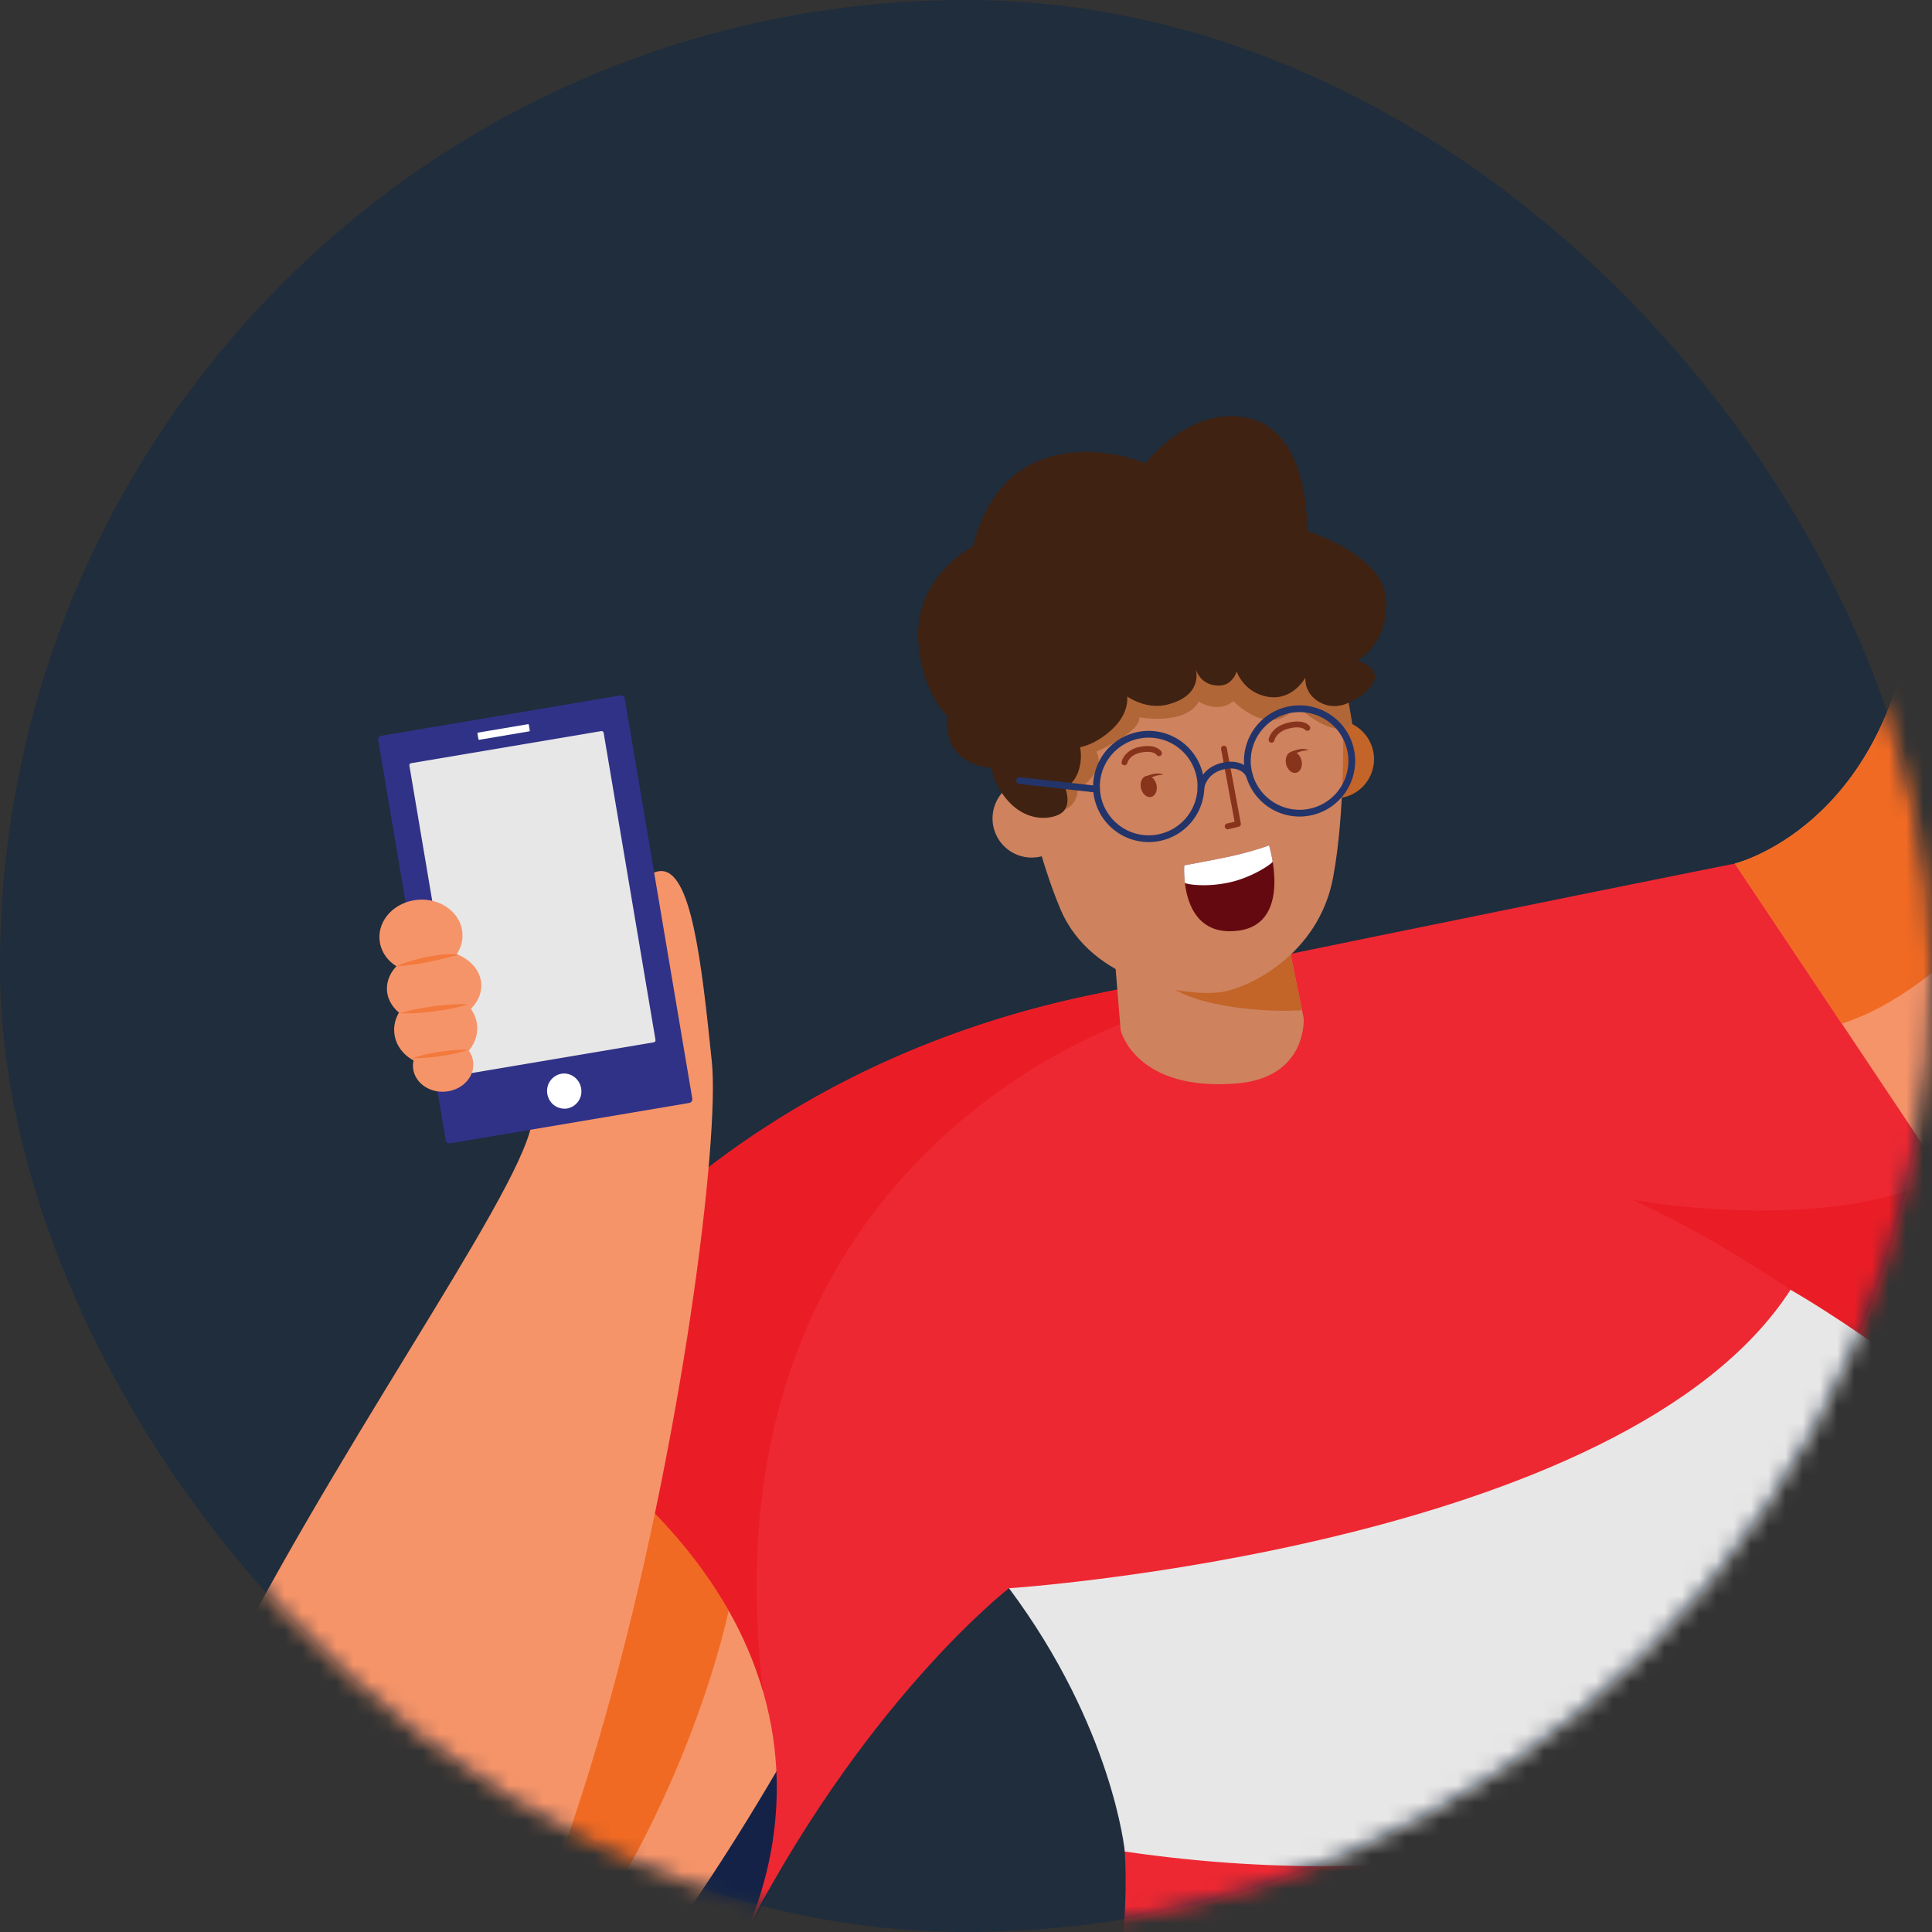 <svg width="112" height="112" xmlns="http://www.w3.org/2000/svg" xmlns:xlink="http://www.w3.org/1999/xlink"><rect width="100%" height="100%" fill="#333333" stroke="none"/><defs><rect id="a" x="0" y="0" width="112" height="112" rx="56"/><path id="c" d="M.04.04h78.947v41.44H.039z"/></defs><g fill="none" fill-rule="evenodd"><mask id="b" fill="#fff"><use xlink:href="#a"/></mask><use fill="#1F2D3D" xlink:href="#a"/><g mask="url(#b)"><g transform="translate(59.7 101.003)"><mask id="d" fill="#fff"><use xlink:href="#c"/></mask><path d="M13.593 21.94s-6.777 6.1-6.438 20.33C7.494 56.503.039 71.41.039 71.41s16.264-11.859 38.966 7.115l2.71-15.924 5.083 15.924s23.718-.339 32.189-20.668c0 0-11.414-25.7-16.52-49.808C57.362-16.06 13.593 21.94 13.593 21.94" fill="#1C4588" mask="url(#d)"/></g><path d="M42.7 113.072c-1.86 2.625-8.889.946-6.57-12.197 2.152-12.196 10.35-10.595 11.08-7.472.73 3.122-.645 14.217-4.51 19.669" fill="#142248"/><path d="M11.762 126.941c10.7 4.586 21.613-4.41 33.246-24.248 11.632-19.837-3.009-29.21-12.366-19.51s-28.31 40.575-20.88 43.758" fill="#F69469"/><path d="M42.243 93.361s-3.475 17.166-16.483 28.229c-13.01 11.063 12.35-34.553 12.35-34.553s2.843 3.657 4.133 6.324" fill="#F16A23"/><path d="M100.573 50.062s17.059 2.452 21.594 23.616l-13.425 4.65s18.664 10.911 21.823 31.585c0 0-6.03 12.922-23.833 16.942-17.803 4.02-39.338-7.951-48.24 5.213 0 0 15.22-25.104 0-39.996 0 0-8.613 6.643-15.792 21 0 0 10.624-17.516-13.495-32.16 0 0 9.188-18.09 34.17-23.258 24.98-5.169 37.198-7.592 37.198-7.592" fill="#ED2832"/><path d="M63.374 57.654c-24.98 5.169-34.17 23.258-34.17 23.258 9.355 5.68 13.482 11.79 15.032 17.144-3.717-31.183 21.64-39.011 21.64-39.011a12.553 12.553 0 0 0 1.349-2.187l-3.85.796" fill="#EA1D26"/><path d="M41.268 61.57c.905 8.814-8.508 70.498-26.818 66.264-25.659-5.934 17.215-57.198 16.41-63.326-.494-3.767-5.317-5.753-5.459-10.009-.142-4.255 1.53-10.813 2.474-10.813.945 0 .42 6.613.42 6.613s1.995-7.977 3.36-7.977c1.364 0 .21 6.507.21 6.507s2.938-5.877 4.408-5.038c1.47.84-3.254 9.552-2.52 11.861.735 2.31 2.966 3.549 3.386 1.135.42-2.415-.645-6.185 1.14-6.29 1.784-.105 2.38 5.152 2.989 11.074" fill="#F69469"/><path d="M122.167 73.678c-.988-4.612-2.5-8.234-4.259-11.079-3.763 10.695-23.313 6.936-23.313 6.936 7.346 3.358 14.147 8.793 14.147 8.793l13.425-4.65z" fill="#EA1D26"/><path d="m39.953 63.94-13.86 2.339a.22.22 0 0 1-.253-.18l-3.916-23.194a.22.22 0 0 1 .18-.253l13.86-2.34a.22.22 0 0 1 .253.18l3.916 23.194a.22.22 0 0 1-.18.253" fill="#303287"/><path d="m37.9 60.424-11.022 1.86a.121.121 0 0 1-.14-.1l-3.005-17.8a.122.122 0 0 1 .1-.141l11.021-1.86a.122.122 0 0 1 .14.099l3.005 17.802a.122.122 0 0 1-.1.14" fill="#E8E7E7"/><path d="m30.691 42.395-2.922.494-.032-.024-.061-.36.023-.032 2.922-.494.032.024.061.36-.023.032m2.997 20.693a1.007 1.007 0 0 1-.808 1.172 1.007 1.007 0 0 1-1.149-.841 1.007 1.007 0 0 1 .809-1.172c.54-.091 1.054.285 1.148.841" fill="#FFF"/><path d="M24.235 52.161c1.328-.105 2.48.756 2.573 1.924.093 1.169-.908 2.2-2.236 2.307-1.328.105-2.48-.756-2.572-1.924-.093-1.168.908-2.2 2.235-2.307" fill="#F69469"/><path d="M24.998 55.104c1.508-.12 2.806.73 2.9 1.898.092 1.169-1.055 2.213-2.563 2.333-1.509.12-2.806-.73-2.9-1.898-.093-1.168 1.055-2.213 2.563-2.333" fill="#F69469"/><path d="M25.09 57.542c1.327-.106 2.48.755 2.572 1.923.093 1.169-.908 2.2-2.236 2.307-1.328.105-2.479-.756-2.572-1.924-.093-1.168.908-2.2 2.236-2.306" fill="#F69469"/><path d="M25.568 60.209c.964-.077 1.801.55 1.869 1.398.067.848-.66 1.6-1.625 1.676-.964.077-1.801-.55-1.869-1.398-.067-.849.66-1.6 1.625-1.676" fill="#F69469"/><path d="M22.988 56.01s.214-.095.543-.21a11.59 11.59 0 0 1 1.228-.329c.455-.08.914-.15 1.265-.156a2.5 2.5 0 0 1 .585.04s-.228.037-.561.132c-.333.09-.78.186-1.229.286-.452.08-.905.162-1.25.195-.346.034-.581.042-.581.042m.202 2.728s.242-.076.608-.166c.366-.09.859-.17 1.35-.245.496-.054.99-.104 1.365-.11.374-.008.626.005.626.005s-.242.077-.608.167c-.366.09-.858.17-1.35.245-.496.053-.99.103-1.365.11-.375.007-.626-.006-.626-.006m.721 2.603s.198-.068.498-.149c.299-.08.703-.154 1.108-.224.407-.052.814-.1 1.124-.11.31-.011.517-.004.517-.004s-.197.068-.497.149c-.3.081-.704.154-1.108.224-.407.052-.815.1-1.124.11-.31.011-.518.004-.518.004" fill="#F3793D"/><path d="M58.493 92.072s35.657-2.347 45.305-17.302c0 0 11.93 6.723 18.725 16.401 0 0-20.967 21.489-57.316 16.164 0 0-.694-7.201-6.714-15.263" fill="#E8E7E7"/><path d="M110.915 35.349c-1.637 12.597-10.342 14.713-10.342 14.713l15.12 22.632s16.132-6.778 17.838-27.495c1.875-22.757-18.89-43.828-28.32-55.21-2.126-2.565-4.293-5.246-5.762-10.09-.983-3.245-.99-5.267-2.304-5.36-1.314-.093-1.024 3.847-1.024 3.847s-.71-6.44-2.425-6.19c-1.633.24-.643 7.856-.643 7.856s-3.256-7.002-4.779-6.577c-1.523.425 1.074 7.645 1.074 7.645s-3.11-5.723-4.552-4.74c-1.441.981 2.413 10.7 2.413 10.7-1.412-.485-5.216-.377-5.024 1.22.193 1.598 10.889 4.93 12.507 6.787 4.902 5.622 17.398 31.219 16.223 40.262" fill="#F69469"/><path d="M94.692-4.914C99.594.71 112.09 26.306 110.915 35.35c-1.637 12.597-10.342 14.713-10.342 14.713l6.2 9.28c1.457-.47 2.995-1.28 4.622-2.484 21.967-16.267-4.953-52.648-16.703-61.772" fill="#F16A23"/><path d="M62.077 47.35a2.27 2.27 0 1 1-4.538.093 2.27 2.27 0 0 1 4.538-.094" fill="#CE825E"/><path d="M79.653 43.96a2.269 2.269 0 1 1-4.537.095 2.269 2.269 0 0 1 4.537-.095" fill="#C36428"/><path d="m64.625 55.582.34 4.138s.842 3.568 6.73 3.088c4.106-.334 3.882-3.77 3.882-3.77l-1.307-6.41-9.645 2.954z" fill="#CE825E"/><path d="m75.48 58.56-1.017-4.988-6.65 3.593s.975.902 4.21 1.282c1.51.177 2.658.17 3.456.113" fill="#C36428"/><path d="M72.018 30.86c-2.93-.215-7.204-.719-10.518 1.706-3.082 2.254-3.683 5.013-3.683 5.013s1.394 9.787 3.66 15.133c1.814 4.276 7.244 5.04 9.226 4.815 1.547-.176 5.744-2.118 6.584-6.686.688-3.739.59-8.303.573-11.114-.015-2.27-.702-4.497-2.043-6.328-.942-1.285-2.212-2.421-3.799-2.538" fill="#CE825E"/><path d="M61.145 47.02s1.229.094 1.326-1.195c0 0 1.693-1.138 1.087-2.256 0 0 2.566-1.101 2.49-1.986 0 0 2.703.49 3.441-.91 0 0 1.114.724 2.01-.03 0 0 2.197 2.301 3.672.25 0 0 2.04 2.049 3.23 1.096l-.669-3.878-8.63-2.89-6.731.144-3.477 4.796 2.251 6.858z" fill="#B16637"/><path d="M74.555 44.296c.079.335.343.559.59.501.247-.058.384-.376.306-.71-.078-.335-.342-.56-.59-.501-.247.057-.384.376-.306.71" fill="#88341C"/><path d="M74.79 43.611s.288-.14.583-.183a.885.885 0 0 1 .502.065s-.25.003-.453.063a2.32 2.32 0 0 0-.38.153l-.252-.098zm-8.645 2.087c.078.334.342.559.589.501.247-.058.384-.376.306-.71-.078-.335-.342-.56-.59-.501-.247.057-.384.376-.305.71" fill="#88341C"/><path d="M66.37 45.034s.29-.14.585-.183a.887.887 0 0 1 .501.064s-.25.004-.453.063c-.204.06-.38.154-.38.154l-.252-.098zm-1.17-.669c-.016 0-.032 0-.049-.004a.169.169 0 0 1-.13-.199c.007-.028.158-.7 1.09-.873.92-.172 1.197.247 1.226.296a.169.169 0 0 1-.288.176c-.008-.012-.203-.266-.877-.14-.7.13-.815.593-.82.613a.171.171 0 0 1-.153.13m8.547-1.311a.168.168 0 0 1-.2-.192c.006-.029.128-.71 1.088-.955.952-.246 1.263.153 1.295.199a.169.169 0 0 1-.272.2c-.01-.012-.236-.251-.94-.072-.736.189-.833.664-.837.684a.171.171 0 0 1-.134.136m-2.56 5.02a.169.169 0 0 1-.054-.333l.438-.102-.783-4.21a.169.169 0 0 1 .135-.197.174.174 0 0 1 .197.135l.813 4.369a.168.168 0 0 1-.127.195l-.595.14a.211.211 0 0 1-.024.003" fill="#88341C"/><path d="M61.392 43.198s1.02.602 2.568-.502c2.493-1.78.874-3.65.874-3.65s6.186-1.537 9.19-.654c1.58.465 3.905 1.95 3.905 1.95s.287.764 1.406-.387c1.118-1.152-.641-1.67-.641-1.67s1.766-.891 1.664-3.503c-.102-2.612-4.586-4.003-4.586-4.003s.217-5.519-3.207-6.49c-3.423-.973-6.176 2.568-6.176 2.568s-3.168-1.413-6.257-.11c-3.088 1.304-3.705 4.915-3.705 4.915s-3.58 1.803-3.177 5.725c.61 5.923 5.317 5.757 5.317 5.757l1.74 2.747.88.536.205-3.23z" fill="#3F2211"/><path d="M62.504 42.891s.305.726.065 1.644c-.24.917-.827 1.118-.827 1.118s.406.961-.154 1.438-2.706.796-3.915-1.864c-.277-.611-.387-2.657-.387-2.657l5.218.321z" fill="#3F2211"/><path d="M55.032 41.039s-.636 1.845.818 2.91c1.455 1.065 2.981.26 2.981.26l-1.943-2.507-1.856-.663zm8.838-2.011s1.71 2.358 3.833 1.81c2.125-.549 1.608-2.09 1.608-2.09s.212.997 1.347.996c.812-.001 1.034-.823 1.034-.823s.394 1.242 1.826 1.475c1.433.234 2.158-1.114 2.158-1.114s-.114.951.894 1.463c1.008.512 1.925-.186 1.925-.186l-2.623-2.434-2.515-1.51-5.715-1.543-3.772 3.956z" fill="#3F2211"/><path d="M68.653 50.165s.914-.16 2.379-.456c1.465-.297 2.539-.7 2.539-.7s1.386 4.479-1.725 4.934c-3.522.514-3.193-3.778-3.193-3.778" fill="#650910"/><path d="M71.323 51.142c1.305-.296 2.471-1.101 2.455-1.203a8.888 8.888 0 0 0-.207-.931s-1.075.404-2.54.7c-1.464.297-2.378.457-2.378.457s-.032.434.035 1.008c.01.077 1.192.297 2.635-.03" fill="#FFF"/><path d="M66.446 42.766a2.835 2.835 0 0 0-2.682 2.974 2.835 2.835 0 0 0 2.975 2.681 2.835 2.835 0 0 0 2.68-2.974 2.834 2.834 0 0 0-2.973-2.681m.313 6.046a3.227 3.227 0 0 1-3.386-3.052 3.227 3.227 0 0 1 3.053-3.386 3.227 3.227 0 0 1 3.385 3.052 3.227 3.227 0 0 1-3.052 3.386m8.433-7.527a2.835 2.835 0 0 0-2.682 2.975 2.835 2.835 0 0 0 2.975 2.68 2.835 2.835 0 0 0 2.68-2.973 2.835 2.835 0 0 0-2.973-2.682m.313 6.047a3.227 3.227 0 0 1-3.386-3.052 3.227 3.227 0 0 1 3.052-3.386 3.227 3.227 0 0 1 3.386 3.052 3.227 3.227 0 0 1-3.052 3.386" fill="#23346A"/><path d="M69.636 45.823c-.013.001-.026 0-.039-.001a.196.196 0 0 1-.166-.222c.007-.045.176-1.112 1.46-1.39 1.047-.226 1.581.336 1.718.664a.195.195 0 1 1-.362.15c-.01-.024-.293-.642-1.274-.43-1.02.22-1.153 1.054-1.154 1.062a.196.196 0 0 1-.183.167m-6.056.123-.033-.001-4.457-.498a.196.196 0 0 1 .043-.39l4.457.498a.196.196 0 0 1-.01.39" fill="#23346A"/></g></g></svg>